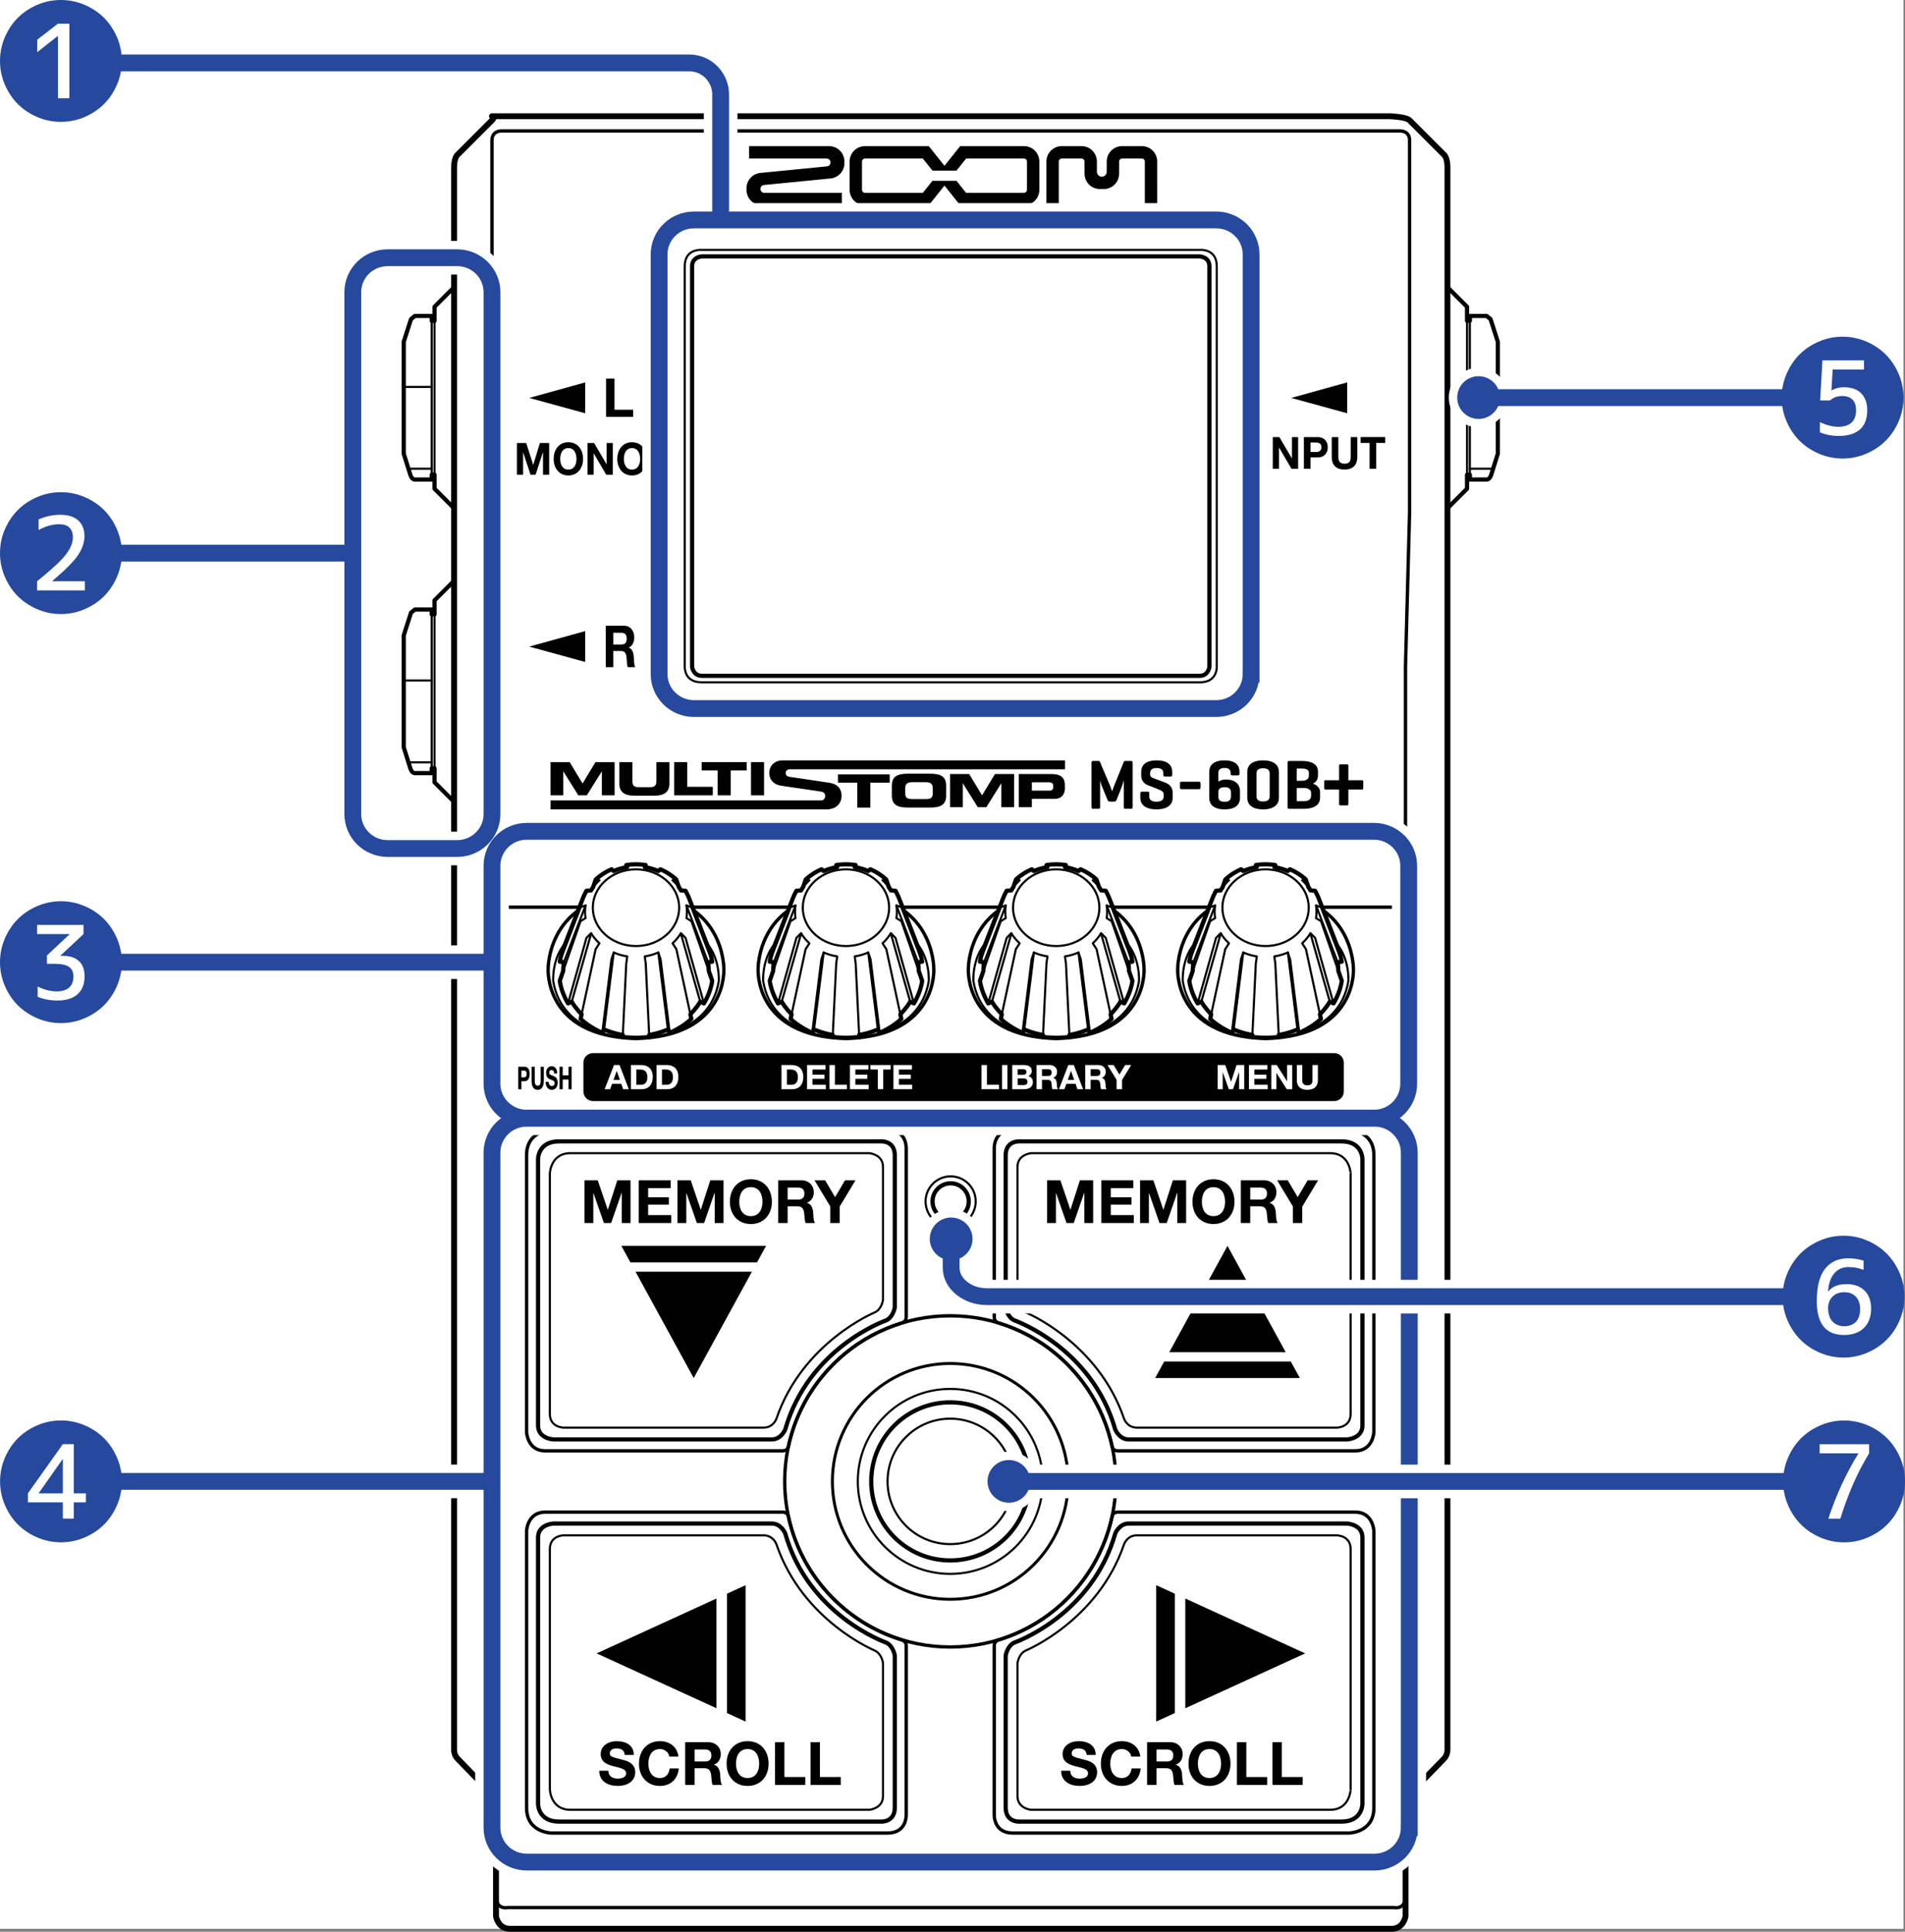 <?xml version="1.0" encoding="utf-8"?>
<!-- Generator: Adobe Illustrator 26.5.3, SVG Export Plug-In . SVG Version: 6.00 Build 0)  -->
<svg version="1.1" xmlns="http://www.w3.org/2000/svg" xmlns:xlink="http://www.w3.org/1999/xlink" x="0px" y="0px"
	 width="226.654px" height="229.796px" viewBox="0 0 226.654 229.796" style="enable-background:new 0 0 226.654 229.796;"
	 xml:space="preserve">
<rect x="0" y="0" width="226.654" height="229.796" fill="#808080" stroke="none"/>
<style type="text/css">
	.st0{fill:#FFFFFF;}
	.st1{fill:none;stroke:#000000;stroke-width:0.4;stroke-linecap:round;stroke-linejoin:round;stroke-miterlimit:10;}
	.st2{fill:none;stroke:#000000;stroke-width:0.5;stroke-linecap:round;stroke-linejoin:round;stroke-miterlimit:10;}
	.st3{fill:none;stroke:#000000;stroke-width:0.25;stroke-linecap:round;stroke-linejoin:round;stroke-miterlimit:10;}
	.st4{fill:none;stroke:#000000;stroke-width:0.7;stroke-linecap:round;stroke-linejoin:round;stroke-miterlimit:10;}
	.st5{fill:none;stroke:#000000;stroke-width:0.25;stroke-miterlimit:10;}
	.st6{fill:none;stroke:#000000;stroke-width:0.5;stroke-miterlimit:10;}
	.st7{fill:none;stroke:#000000;stroke-width:0.35;stroke-miterlimit:10;}
	.st8{fill:none;stroke:#000000;stroke-width:0.4;stroke-miterlimit:10;}
	.st9{fill:#FFFFFF;stroke:#000000;stroke-width:0.4;stroke-linecap:round;stroke-linejoin:round;stroke-miterlimit:10;}
	.st10{fill:#FFFFFF;stroke:#000000;stroke-width:0.5;stroke-linecap:round;stroke-linejoin:round;stroke-miterlimit:10;}
	.st11{fill:none;stroke:#FFFFFF;stroke-width:4;stroke-miterlimit:10;}
	.st12{fill:none;stroke:#26499D;stroke-width:2;stroke-miterlimit:10;}
	.st13{fill:#26499D;}
	.st14{fill:none;stroke:#FFFFFF;stroke-width:4;}
	.st15{stroke:#FFFFFF;stroke-width:2;stroke-miterlimit:10;}
	.st16{fill:none;stroke:#26499D;stroke-width:2;}
</style>
<g id="レイヤー_1">
	<rect y="0" class="st0" width="226.477" height="229.446"/>
	<g>
		<line class="st1" x1="59.232" y1="107.917" x2="167.224" y2="107.917"/>
		<g>
			<g>
				<path class="st2" d="M54.026,34.168l-2.328,2.328v1.665h-0.333v-0.576h-1.997l-0.467,0.379l-0.865,2.693v13.317l0.773,2.467
					c0,0,0.151,0.605,0.558,0.605h1.997V56.47l0.333,0v1.665l2.33,2.33"/>
				<line class="st3" x1="51.698" y1="38.16" x2="51.698" y2="56.47"/>
				<line class="st3" x1="51.365" y1="38.16" x2="51.365" y2="56.47"/>
			</g>
			<line class="st3" x1="51.365" y1="46.027" x2="48.036" y2="46.027"/>
			<line class="st3" x1="51.365" y1="55.758" x2="48.595" y2="55.758"/>
		</g>
		<path class="st4" d="M165.558,229.448c1.469,0,1.672-1.507,1.672-1.507v-12.744c0-1.315,0.968-2.273,0.968-2.273l3.545-3.65
			c0.536-0.503,0.473-1.193,0.473-1.193V19.885c0-1.261-0.488-1.552-0.488-1.552l-4.019-4.019c-0.425-0.425-2.354-0.488-2.354-0.488
			H58.534c0,0,0.425,0.062,0,0.488l-4.019,4.019c0,0-0.488,0.291-0.488,1.552v188.196c0,0-0.063,0.69,0.473,1.193l3.545,3.65
			c0,0,0.968,0.959,0.968,2.273v12.744c0,0,0.203,1.507,1.672,1.507H165.558z"/>
		<path class="st1" d="M165.857,226.922c0,0,1.367,0.317,1.367-1.389V79.231l0.485-18.233V16.604c0,0,0.022-1.028-1.177-1.028
			H59.711c-1.199,0-1.177,1.028-1.177,1.028v44.394l0.485,18.233v146.302c0,1.706,1.367,1.389,1.367,1.389H165.857z"/>
		<path class="st1" d="M167.222,133.956c0,0,0.027-1.653-1.747-1.653H60.769c-1.774,0-1.747,1.653-1.747,1.653"/>
		<g>
			<path class="st2" d="M172.218,34.168l2.328,2.328v1.665h0.333v-0.576h1.997l0.467,0.379l0.865,2.693v13.317l-0.773,2.467
				c0,0-0.151,0.605-0.558,0.605h-1.997V56.47l-0.333,0v1.665l-2.33,2.33"/>
			<line class="st3" x1="174.546" y1="38.16" x2="174.546" y2="56.47"/>
			<line class="st3" x1="174.879" y1="38.16" x2="174.879" y2="56.47"/>
		</g>
		<line class="st3" x1="174.879" y1="46.027" x2="178.208" y2="46.027"/>
		<line class="st3" x1="174.879" y1="55.758" x2="177.649" y2="55.758"/>
		<circle class="st5" cx="113.061" cy="176.224" r="7.462"/>
		<circle class="st6" cx="113.061" cy="176.224" r="9.402"/>
		<circle class="st5" cx="113.061" cy="176.224" r="11.001"/>
		<circle class="st7" cx="113.061" cy="176.224" r="14.026"/>
		<circle class="st8" cx="113.061" cy="176.224" r="19.7"/>
		<g>
			<path class="st1" d="M65.65,134.414c0,0-2.996,0.017-2.996,2.996v32.969c0,0,0.107,2.212,2.212,2.212h28.24
				c0.623,0,0.69-0.502,0.69-0.502c1.495-6.998,6.706-12.619,13.468-14.698c0,0,0.558-0.118,0.558-0.692v-20.083
				c0,0,0.108-2.201-2.201-2.201H65.65z"/>
			<path class="st2" d="M106.462,137.437v18.094c0,0-0.197,1.18-1.042,1.542c0,0-9.212,3.198-12,12.991c0,0-0.482,1.166-1.586,1.166
				h-25.97c0,0-1.848-0.071-1.848-1.662v-31.635c0,0-0.054-2.158,2.493-2.158H104.8C104.8,135.775,106.462,135.65,106.462,137.437z"
				/>
			<path class="st3" d="M67.87,137.179h35.554c0,0,1.634,0.131,1.634,1.634v15.812c0,0-0.136,1.097-0.966,1.491
				c0,0-8.596,3.525-11.707,12.631c0,0-0.351,1.081-1.537,1.081H67.053c0,0-1.634-0.013-1.634-1.634V139.63
				C65.419,139.63,65.473,137.179,67.87,137.179z"/>
		</g>
		<g>
			<path class="st1" d="M65.65,218.055c0,0-2.996-0.017-2.996-2.996V182.09c0,0,0.107-2.212,2.212-2.212h28.24
				c0.623,0,0.69,0.502,0.69,0.502c1.495,6.998,6.706,12.619,13.468,14.698c0,0,0.558,0.118,0.558,0.692v20.083
				c0,0,0.108,2.201-2.201,2.201H65.65z"/>
			<path class="st2" d="M106.462,215.032v-18.094c0,0-0.197-1.18-1.042-1.542c0,0-9.212-3.198-12-12.991
				c0,0-0.482-1.166-1.586-1.166h-25.97c0,0-1.848,0.071-1.848,1.662v31.635c0,0-0.054,2.158,2.493,2.158H104.8
				C104.8,216.694,106.462,216.819,106.462,215.032z"/>
			<path class="st3" d="M67.87,215.291h35.554c0,0,1.634-0.131,1.634-1.634v-15.812c0,0-0.136-1.097-0.966-1.491
				c0,0-8.596-3.525-11.707-12.631c0,0-0.351-1.081-1.537-1.081H67.053c0,0-1.634,0.013-1.634,1.634v28.563
				C65.419,212.839,65.473,215.291,67.87,215.291z"/>
		</g>
		<g>
			<path class="st1" d="M160.465,134.414c0,0,2.996,0.017,2.996,2.996v32.969c0,0-0.107,2.212-2.212,2.212h-28.24
				c-0.623,0-0.69-0.502-0.69-0.502c-1.495-6.998-6.706-12.619-13.468-14.698c0,0-0.558-0.118-0.558-0.692v-20.083
				c0,0-0.108-2.201,2.201-2.201H160.465z"/>
			<path class="st2" d="M119.654,137.437v18.094c0,0,0.197,1.18,1.042,1.542c0,0,9.212,3.198,12,12.991c0,0,0.482,1.166,1.587,1.166
				h25.97c0,0,1.848-0.071,1.848-1.662v-31.635c0,0,0.054-2.158-2.493-2.158h-38.291
				C121.316,135.775,119.654,135.65,119.654,137.437z"/>
			<path class="st3" d="M158.245,137.179h-35.554c0,0-1.634,0.131-1.634,1.634v15.812c0,0,0.136,1.097,0.966,1.491
				c0,0,8.596,3.525,11.707,12.631c0,0,0.351,1.081,1.537,1.081h23.795c0,0,1.634-0.013,1.634-1.634V139.63
				C160.697,139.63,160.643,137.179,158.245,137.179z"/>
		</g>
		<g>
			<path class="st1" d="M160.465,218.055c0,0,2.996-0.017,2.996-2.996V182.09c0,0-0.107-2.212-2.212-2.212h-28.24
				c-0.623,0-0.69,0.502-0.69,0.502c-1.495,6.998-6.706,12.619-13.468,14.698c0,0-0.558,0.118-0.558,0.692v20.083
				c0,0-0.108,2.201,2.201,2.201H160.465z"/>
			<path class="st2" d="M119.654,215.032v-18.094c0,0,0.197-1.18,1.042-1.542c0,0,9.212-3.198,12-12.991
				c0,0,0.482-1.166,1.587-1.166h25.97c0,0,1.848,0.071,1.848,1.662v31.635c0,0,0.054,2.158-2.493,2.158h-38.291
				C121.316,216.694,119.654,216.819,119.654,215.032z"/>
			<path class="st3" d="M158.245,215.291h-35.554c0,0-1.634-0.131-1.634-1.634v-15.812c0,0,0.136-1.097,0.966-1.491
				c0,0,8.596-3.525,11.707-12.631c0,0,0.351-1.081,1.537-1.081h23.795c0,0,1.634,0.013,1.634,1.634v28.563
				C160.697,212.839,160.643,215.291,158.245,215.291z"/>
		</g>
		<circle class="st5" cx="113.106" cy="142.919" r="2.982"/>
		<circle class="st6" cx="113.106" cy="142.919" r="2.155"/>
		<g>
			<path class="st9" d="M75.708,123.539c10.948-0.268,10.413-8.312,10.413-8.312s0.083-8.743-10.413-8.82h-0.076
				c-10.496,0.077-10.413,8.82-10.413,8.82s-0.535,8.043,10.413,8.312H75.708z"/>
			<path class="st10" d="M75.708,123.448c0.77,0,1.542-0.083,1.542-0.083l-0.012-0.245c0,0,1.114-0.166,2.227-0.653l0.218,0.398
				c0,0,1.598-0.683,2.572-1.665l-0.116-0.54c0,0,0.751-0.743,1.175-1.505l0.439,0.208c0,0,0.804-1.274,0.983-2.694l-0.408-1.176
				c0,0-0.003-0.602-0.084-1.032l0.492-0.062c-0.083-0.524-0.222-1.038-0.415-1.533l-2.343-6.031
				c-0.154-0.396-0.419-0.873-0.419-0.873l-0.541-0.036c0,0-0.137-0.255-0.239-0.37l-0.327-0.94
				c-0.541-0.494-1.177-0.905-1.882-1.209l-0.243,0.214c-0.5-0.217-1.039-0.375-1.605-0.463l0.101-0.252
				c-0.363-0.056-0.735-0.087-1.116-0.089h-0.076c-0.38,0.002-0.753,0.032-1.116,0.089l0.101,0.252
				c-0.566,0.088-1.104,0.246-1.605,0.463l-0.243-0.214c-0.705,0.304-1.341,0.715-1.882,1.209l-0.327,0.94
				c-0.102,0.115-0.239,0.37-0.239,0.37l-0.541,0.036c0,0-0.265,0.476-0.419,0.873l-2.343,6.031
				c-0.193,0.495-0.332,1.009-0.415,1.533l0.492,0.062c-0.081,0.43-0.084,1.032-0.084,1.032l-0.408,1.176
				c0.178,1.421,0.983,2.694,0.983,2.694l0.439-0.208c0.424,0.762,1.175,1.505,1.175,1.505l-0.116,0.54
				c0.974,0.982,2.572,1.665,2.572,1.665l0.218-0.398c1.114,0.488,2.227,0.653,2.227,0.653l-0.012,0.245
				c0,0,0.772,0.083,1.542,0.083H75.708z"/>
			<path class="st3" d="M70.322,105.926c0.269-0.447,0.607-0.856,1.001-1.216l-0.435-0.094"/>
			<ellipse class="st3" cx="75.67" cy="107.977" rx="5.137" ry="4.562"/>
			<path class="st3" d="M74.09,123.365l0.419-8.727l0.118-0.867c-0.567-0.087-1.107-0.245-1.608-0.462l-0.003,0.007l-0.273,0.809
				l-1.086,8.739"/>
			<path class="st3" d="M66.604,116.669l2.464-7.081l0.599-0.371l0,0c-0.039-0.246-0.059-0.498-0.059-0.753
				c0-0.257,0.02-0.509,0.059-0.756l0,0l-0.6,0.219l-2.464,6.472"/>
			<path class="st3" d="M69.084,121.2l1.783-8.289l0.45-0.697l0,0c-0.383-0.351-0.713-0.749-0.978-1.183l-0.031,0l-0.533,0.543
				l-2.189,7.789"/>
			<line class="st3" x1="73.019" y1="113.31" x2="71.875" y2="122.468"/>
			<line class="st3" x1="70.34" y1="111.031" x2="68.025" y2="119.156"/>
			<line class="st3" x1="69.668" y1="107.708" x2="67.096" y2="114.46"/>
			<path class="st3" d="M74.617,123.49c0,0-7.773-0.289-8.801-6.798c0,0-0.171-2.828,1.599-4.663"/>
			<path class="st3" d="M81.018,105.926c-0.269-0.447-0.607-0.856-1.001-1.216l0.435-0.094"/>
			<path class="st3" d="M77.25,123.365l-0.419-8.727l-0.118-0.867c0.567-0.087,1.107-0.245,1.608-0.462l0.003,0.007l0.273,0.809
				l1.086,8.739"/>
			<path class="st3" d="M84.736,116.669l-2.464-7.081l-0.599-0.371l0,0c0.039-0.246,0.059-0.498,0.059-0.753
				c0-0.257-0.02-0.509-0.059-0.756l0,0l0.6,0.219l2.464,6.472"/>
			<path class="st3" d="M82.256,121.2l-1.783-8.289l-0.45-0.697l0,0c0.383-0.351,0.713-0.749,0.978-1.183l0.031,0l0.533,0.543
				l2.189,7.789"/>
			<line class="st3" x1="78.321" y1="113.31" x2="79.465" y2="122.468"/>
			<line class="st3" x1="81" y1="111.031" x2="83.315" y2="119.156"/>
			<line class="st3" x1="81.672" y1="107.708" x2="84.244" y2="114.46"/>
			<path class="st3" d="M76.723,123.49c0,0,7.773-0.289,8.801-6.798c0,0,0.171-2.828-1.599-4.663"/>
		</g>
		<g>
			<path class="st9" d="M100.689,123.539c10.948-0.268,10.413-8.312,10.413-8.312s0.083-8.743-10.413-8.82h-0.076
				c-10.496,0.077-10.413,8.82-10.413,8.82s-0.535,8.043,10.413,8.312H100.689z"/>
			<path class="st10" d="M100.689,123.448c0.77,0,1.542-0.083,1.542-0.083l-0.012-0.245c0,0,1.114-0.166,2.227-0.653l0.218,0.398
				c0,0,1.598-0.683,2.572-1.665l-0.116-0.54c0,0,0.751-0.743,1.175-1.505l0.439,0.208c0,0,0.804-1.274,0.983-2.694l-0.408-1.176
				c0,0-0.003-0.602-0.084-1.032l0.492-0.062c-0.083-0.524-0.222-1.038-0.415-1.533l-2.343-6.031
				c-0.154-0.396-0.419-0.873-0.419-0.873L106,105.926c0,0-0.137-0.255-0.239-0.37l-0.327-0.94
				c-0.541-0.494-1.177-0.905-1.882-1.209l-0.243,0.214c-0.5-0.217-1.039-0.375-1.605-0.463l0.101-0.252
				c-0.363-0.056-0.735-0.087-1.116-0.089h-0.076c-0.38,0.002-0.753,0.032-1.116,0.089l0.101,0.252
				c-0.566,0.088-1.104,0.246-1.605,0.463l-0.243-0.214c-0.705,0.304-1.341,0.715-1.882,1.209l-0.327,0.94
				c-0.102,0.115-0.239,0.37-0.239,0.37l-0.541,0.036c0,0-0.265,0.476-0.419,0.873L92,112.866c-0.193,0.495-0.332,1.009-0.415,1.533
				l0.492,0.062c-0.081,0.43-0.084,1.032-0.084,1.032l-0.408,1.176c0.178,1.421,0.983,2.694,0.983,2.694l0.439-0.208
				c0.424,0.762,1.175,1.505,1.175,1.505l-0.116,0.54c0.974,0.982,2.572,1.665,2.572,1.665l0.218-0.398
				c1.114,0.488,2.227,0.653,2.227,0.653l-0.012,0.245c0,0,0.772,0.083,1.542,0.083H100.689z"/>
			<path class="st3" d="M95.303,105.926c0.269-0.447,0.607-0.856,1.001-1.216l-0.435-0.094"/>
			<ellipse class="st3" cx="100.651" cy="107.977" rx="5.137" ry="4.562"/>
			<path class="st3" d="M99.071,123.365l0.419-8.727l0.118-0.867c-0.567-0.087-1.107-0.245-1.608-0.462l-0.003,0.007l-0.273,0.809
				l-1.086,8.739"/>
			<path class="st3" d="M91.585,116.669l2.464-7.081l0.599-0.371l0,0c-0.039-0.246-0.059-0.498-0.059-0.753
				c0-0.257,0.02-0.509,0.059-0.756l0,0l-0.6,0.219l-2.464,6.472"/>
			<path class="st3" d="M94.066,121.2l1.783-8.289l0.45-0.697l0,0c-0.383-0.351-0.713-0.749-0.978-1.183l-0.031,0l-0.533,0.543
				l-2.189,7.789"/>
			<line class="st3" x1="98" y1="113.31" x2="96.856" y2="122.468"/>
			<line class="st3" x1="95.321" y1="111.031" x2="93.007" y2="119.156"/>
			<line class="st3" x1="94.649" y1="107.708" x2="92.078" y2="114.46"/>
			<path class="st3" d="M99.599,123.49c0,0-7.773-0.289-8.801-6.798c0,0-0.171-2.828,1.599-4.663"/>
			<path class="st3" d="M106,105.926c-0.269-0.447-0.607-0.856-1.001-1.216l0.435-0.094"/>
			<path class="st3" d="M102.231,123.365l-0.419-8.727l-0.118-0.867c0.567-0.087,1.107-0.245,1.608-0.462l0.003,0.007l0.273,0.809
				l1.086,8.739"/>
			<path class="st3" d="M109.717,116.669l-2.464-7.081l-0.599-0.371l0,0c0.039-0.246,0.059-0.498,0.059-0.753
				c0-0.257-0.02-0.509-0.059-0.756l0,0l0.6,0.219l2.464,6.472"/>
			<path class="st3" d="M107.237,121.2l-1.783-8.289l-0.45-0.697l0,0c0.383-0.351,0.713-0.749,0.978-1.183l0.031,0l0.533,0.543
				l2.189,7.789"/>
			<line class="st3" x1="103.302" y1="113.31" x2="104.447" y2="122.468"/>
			<line class="st3" x1="105.982" y1="111.031" x2="108.296" y2="119.156"/>
			<line class="st3" x1="106.654" y1="107.708" x2="109.225" y2="114.46"/>
			<path class="st3" d="M101.704,123.49c0,0,7.773-0.289,8.801-6.798c0,0,0.171-2.828-1.599-4.663"/>
		</g>
		<g>
			<path class="st9" d="M125.704,123.539c10.948-0.268,10.413-8.312,10.413-8.312s0.083-8.743-10.413-8.82h-0.076
				c-10.496,0.077-10.413,8.82-10.413,8.82s-0.535,8.043,10.413,8.312H125.704z"/>
			<path class="st10" d="M125.704,123.448c0.77,0,1.542-0.083,1.542-0.083l-0.012-0.245c0,0,1.114-0.166,2.227-0.653l0.218,0.398
				c0,0,1.598-0.683,2.572-1.665l-0.116-0.54c0,0,0.751-0.743,1.175-1.505l0.439,0.208c0,0,0.804-1.274,0.983-2.694l-0.408-1.176
				c0,0-0.003-0.602-0.084-1.032l0.492-0.062c-0.083-0.524-0.222-1.038-0.415-1.533l-2.343-6.031
				c-0.154-0.396-0.419-0.873-0.419-0.873l-0.541-0.036c0,0-0.137-0.255-0.239-0.37l-0.327-0.94
				c-0.541-0.494-1.177-0.905-1.882-1.209l-0.243,0.214c-0.5-0.217-1.039-0.375-1.605-0.463l0.101-0.252
				c-0.363-0.056-0.735-0.087-1.116-0.089h-0.076c-0.38,0.002-0.753,0.032-1.116,0.089l0.101,0.252
				c-0.566,0.088-1.104,0.246-1.605,0.463l-0.243-0.214c-0.705,0.304-1.341,0.715-1.882,1.209l-0.327,0.94
				c-0.102,0.115-0.239,0.37-0.239,0.37l-0.541,0.036c0,0-0.265,0.476-0.419,0.873l-2.343,6.031
				c-0.193,0.495-0.332,1.009-0.415,1.533l0.492,0.062c-0.081,0.43-0.084,1.032-0.084,1.032l-0.408,1.176
				c0.178,1.421,0.983,2.694,0.983,2.694l0.439-0.208c0.424,0.762,1.175,1.505,1.175,1.505l-0.116,0.54
				c0.974,0.982,2.572,1.665,2.572,1.665l0.218-0.398c1.114,0.488,2.227,0.653,2.227,0.653l-0.012,0.245
				c0,0,0.772,0.083,1.542,0.083H125.704z"/>
			<path class="st3" d="M120.318,105.926c0.269-0.447,0.607-0.856,1.001-1.216l-0.435-0.094"/>
			<ellipse class="st3" cx="125.666" cy="107.977" rx="5.137" ry="4.562"/>
			<path class="st3" d="M124.086,123.365l0.419-8.727l0.118-0.867c-0.567-0.087-1.107-0.245-1.608-0.462l-0.003,0.007l-0.273,0.809
				l-1.086,8.739"/>
			<path class="st3" d="M116.6,116.669l2.464-7.081l0.599-0.371l0,0c-0.039-0.246-0.059-0.498-0.059-0.753
				c0-0.257,0.02-0.509,0.059-0.756l0,0l-0.6,0.219l-2.464,6.472"/>
			<path class="st3" d="M119.08,121.2l1.783-8.289l0.45-0.697l0,0c-0.383-0.351-0.713-0.749-0.978-1.183l-0.031,0l-0.533,0.543
				l-2.189,7.789"/>
			<line class="st3" x1="123.015" y1="113.31" x2="121.871" y2="122.468"/>
			<line class="st3" x1="120.336" y1="111.031" x2="118.021" y2="119.156"/>
			<line class="st3" x1="119.664" y1="107.708" x2="117.092" y2="114.46"/>
			<path class="st3" d="M124.613,123.49c0,0-7.773-0.289-8.801-6.798c0,0-0.171-2.828,1.599-4.663"/>
			<path class="st3" d="M131.014,105.926c-0.269-0.447-0.607-0.856-1.001-1.216l0.435-0.094"/>
			<path class="st3" d="M127.246,123.365l-0.419-8.727l-0.118-0.867c0.567-0.087,1.107-0.245,1.608-0.462l0.003,0.007l0.273,0.809
				l1.086,8.739"/>
			<path class="st3" d="M134.732,116.669l-2.464-7.081l-0.599-0.371l0,0c0.039-0.246,0.059-0.498,0.059-0.753
				c0-0.257-0.02-0.509-0.059-0.756l0,0l0.6,0.219l2.464,6.472"/>
			<path class="st3" d="M132.252,121.2l-1.783-8.289l-0.45-0.697l0,0c0.383-0.351,0.713-0.749,0.978-1.183l0.031,0l0.533,0.543
				l2.189,7.789"/>
			<line class="st3" x1="128.317" y1="113.31" x2="129.461" y2="122.468"/>
			<line class="st3" x1="130.996" y1="111.031" x2="133.31" y2="119.156"/>
			<line class="st3" x1="131.668" y1="107.708" x2="134.24" y2="114.46"/>
			<path class="st3" d="M126.719,123.49c0,0,7.773-0.289,8.801-6.798c0,0,0.171-2.828-1.599-4.663"/>
		</g>
		<g>
			<path class="st9" d="M150.613,123.539c10.948-0.268,10.413-8.312,10.413-8.312s0.083-8.743-10.413-8.82h-0.076
				c-10.496,0.077-10.413,8.82-10.413,8.82s-0.535,8.043,10.413,8.312H150.613z"/>
			<path class="st10" d="M150.613,123.448c0.77,0,1.542-0.083,1.542-0.083l-0.012-0.245c0,0,1.114-0.166,2.227-0.653l0.218,0.398
				c0,0,1.598-0.683,2.572-1.665l-0.116-0.54c0,0,0.751-0.743,1.175-1.505l0.439,0.208c0,0,0.804-1.274,0.983-2.694l-0.408-1.176
				c0,0-0.003-0.602-0.084-1.032l0.492-0.062c-0.083-0.524-0.222-1.038-0.415-1.533l-2.343-6.031
				c-0.154-0.396-0.419-0.873-0.419-0.873l-0.541-0.036c0,0-0.137-0.255-0.239-0.37l-0.327-0.94
				c-0.541-0.494-1.177-0.905-1.882-1.209l-0.243,0.214c-0.5-0.217-1.039-0.375-1.605-0.463l0.101-0.252
				c-0.363-0.056-0.735-0.087-1.116-0.089h-0.076c-0.38,0.002-0.753,0.032-1.116,0.089l0.101,0.252
				c-0.566,0.088-1.105,0.246-1.605,0.463l-0.243-0.214c-0.705,0.304-1.341,0.715-1.882,1.209l-0.327,0.94
				c-0.102,0.115-0.239,0.37-0.239,0.37l-0.541,0.036c0,0-0.265,0.476-0.419,0.873l-2.343,6.031
				c-0.193,0.495-0.332,1.009-0.415,1.533l0.492,0.062c-0.081,0.43-0.084,1.032-0.084,1.032l-0.408,1.176
				c0.178,1.421,0.983,2.694,0.983,2.694l0.439-0.208c0.424,0.762,1.175,1.505,1.175,1.505l-0.116,0.54
				c0.974,0.982,2.572,1.665,2.572,1.665l0.218-0.398c1.114,0.488,2.227,0.653,2.227,0.653l-0.012,0.245
				c0,0,0.772,0.083,1.542,0.083H150.613z"/>
			<path class="st3" d="M145.227,105.926c0.269-0.447,0.607-0.856,1.001-1.216l-0.435-0.094"/>
			<ellipse class="st3" cx="150.575" cy="107.977" rx="5.137" ry="4.562"/>
			<path class="st3" d="M148.995,123.365l0.419-8.727l0.118-0.867c-0.567-0.087-1.107-0.245-1.608-0.462l-0.003,0.007l-0.273,0.809
				l-1.086,8.739"/>
			<path class="st3" d="M141.509,116.669l2.464-7.081l0.599-0.371l0,0c-0.039-0.246-0.059-0.498-0.059-0.753
				c0-0.257,0.02-0.509,0.059-0.756l0,0l-0.6,0.219l-2.464,6.472"/>
			<path class="st3" d="M143.99,121.2l1.783-8.289l0.45-0.697l0,0c-0.383-0.351-0.713-0.749-0.978-1.183l-0.031,0l-0.533,0.543
				l-2.189,7.789"/>
			<line class="st3" x1="147.924" y1="113.31" x2="146.78" y2="122.468"/>
			<line class="st3" x1="145.245" y1="111.031" x2="142.931" y2="119.156"/>
			<line class="st3" x1="144.573" y1="107.708" x2="142.002" y2="114.46"/>
			<path class="st3" d="M149.523,123.49c0,0-7.773-0.289-8.801-6.798c0,0-0.171-2.828,1.599-4.663"/>
			<path class="st3" d="M155.924,105.926c-0.269-0.447-0.607-0.856-1.001-1.216l0.435-0.094"/>
			<path class="st3" d="M152.155,123.365l-0.419-8.727l-0.118-0.867c0.567-0.087,1.107-0.245,1.608-0.462l0.003,0.007l0.273,0.809
				l1.086,8.739"/>
			<path class="st3" d="M159.641,116.669l-2.464-7.081l-0.599-0.371l0,0c0.039-0.246,0.059-0.498,0.059-0.753
				c0-0.257-0.02-0.509-0.059-0.756l0,0l0.6,0.219l2.464,6.472"/>
			<path class="st3" d="M157.161,121.2l-1.783-8.289l-0.45-0.697l0,0c0.383-0.351,0.713-0.749,0.978-1.183l0.031,0l0.533,0.543
				l2.189,7.789"/>
			<line class="st3" x1="153.227" y1="113.31" x2="154.371" y2="122.468"/>
			<line class="st3" x1="155.906" y1="111.031" x2="158.22" y2="119.156"/>
			<line class="st3" x1="156.578" y1="107.708" x2="159.149" y2="114.46"/>
			<path class="st3" d="M151.628,123.49c0,0,7.773-0.289,8.801-6.798c0,0,0.171-2.828-1.599-4.663"/>
		</g>
		<path class="st1" d="M146.188,84.705c1.982,0,2.148-1.968,2.148-1.968V28.291c0-2.229-2.084-2.125-2.084-2.125H79.989
			c0,0-2.084-0.103-2.084,2.125v54.447c0,0,0.166,1.968,2.148,1.968H146.188z"/>
		<path class="st2" d="M142.729,80.395c1.044,0,1.164-1.058,1.164-1.058V31.666c0-1.116-1.164-1.164-1.164-1.164H83.511
			c0,0-1.164,0.047-1.164,1.164v47.671c0,0,0.12,1.058,1.164,1.058H142.729z"/>
		<path class="st3" d="M142.782,81.166c2.107,0,1.987-1.882,1.987-1.882V31.666c0-2.151-2.04-1.935-2.04-1.935H83.511
			c0,0-2.04-0.216-2.04,1.935v47.618c0,0-0.12,1.882,1.987,1.882H142.782z"/>
		<g>
			<g>
				<path class="st2" d="M54.026,69.091l-2.328,2.328v1.665h-0.333v-0.576h-1.997l-0.467,0.379l-0.865,2.693v13.317l0.773,2.467
					c0,0,0.151,0.605,0.558,0.605h1.997v-0.576h0.333v1.665l2.33,2.33"/>
				<line class="st3" x1="51.698" y1="73.083" x2="51.698" y2="91.393"/>
				<line class="st3" x1="51.365" y1="73.083" x2="51.365" y2="91.393"/>
			</g>
			<line class="st3" x1="51.365" y1="80.95" x2="48.036" y2="80.95"/>
			<line class="st3" x1="51.365" y1="90.681" x2="48.595" y2="90.681"/>
		</g>
	</g>
</g>
<g id="レイヤー_2">
	<g>
		<g>
			<g>
				<g>
					<polygon points="73.929,148.204 75.005,150.17 90.071,150.17 91.148,148.204 					"/>
				</g>
				<g>
					<polygon points="89.464,151.278 75.612,151.278 82.538,163.93 					"/>
				</g>
			</g>
			<g>
				<g>
					<polygon points="137.436,163.93 138.512,161.964 153.578,161.964 154.655,163.93 					"/>
				</g>
				<g>
					<polygon points="152.971,160.856 139.119,160.856 146.045,148.204 					"/>
				</g>
			</g>
			<g>
				<g>
					<polygon points="137.561,188.57 139.776,189.584 139.776,203.783 137.561,204.797 					"/>
				</g>
				<g>
					<polygon points="141.025,203.211 141.025,190.156 155.283,196.684 					"/>
				</g>
			</g>
			<g>
				<g>
					<polygon points="88.709,188.57 86.494,189.584 86.494,203.783 88.709,204.797 					"/>
				</g>
				<g>
					<polygon points="85.245,203.211 85.245,190.156 70.987,196.684 					"/>
				</g>
			</g>
			<g>
				<g>
					<path d="M69.545,140.403h1.574l1.189,3.496h0.015l1.124-3.496h1.574v5.084h-1.047v-3.603H73.96l-1.247,3.603h-0.861
						l-1.246-3.567h-0.015v3.567h-1.047V140.403z"/>
					<path d="M75.997,140.403H79.8v0.94h-2.685v1.089h2.464v0.869h-2.464v1.246h2.742v0.94h-3.859V140.403z"/>
					<path d="M80.607,140.403h1.574l1.189,3.496h0.015l1.124-3.496h1.574v5.084h-1.047v-3.603h-0.014l-1.247,3.603h-0.861
						l-1.246-3.567h-0.014v3.567h-1.048V140.403z"/>
					<path d="M89.337,140.282c1.574,0,2.5,1.175,2.5,2.685c0,1.466-0.926,2.641-2.5,2.641c-1.574,0-2.499-1.175-2.499-2.641
						C86.838,141.457,87.763,140.282,89.337,140.282z M89.337,144.668c1.004,0,1.382-0.855,1.382-1.701
						c0-0.89-0.378-1.745-1.382-1.745c-1.003,0-1.381,0.855-1.381,1.745C87.956,143.813,88.334,144.668,89.337,144.668z"/>
					<path d="M92.592,140.403h2.741c0.911,0,1.488,0.633,1.488,1.403c0,0.597-0.243,1.047-0.805,1.274v0.014
						c0.548,0.143,0.705,0.676,0.741,1.189c0.021,0.32,0.014,0.919,0.213,1.203h-1.118c-0.135-0.32-0.12-0.811-0.178-1.218
						c-0.078-0.533-0.284-0.769-0.847-0.769H93.71v1.987h-1.118V140.403z M93.71,142.703h1.225c0.498,0,0.769-0.213,0.769-0.726
						c0-0.491-0.27-0.705-0.769-0.705H93.71V142.703z"/>
					<path d="M98.783,143.508l-1.873-3.105h1.26l1.189,2.008l1.182-2.008h1.247l-1.887,3.133v1.951h-1.118V143.508z"/>
				</g>
			</g>
			<g>
				<g>
					<path d="M124.586,140.403h1.574l1.189,3.496h0.015l1.124-3.496h1.574v5.084h-1.047v-3.603h-0.014l-1.247,3.603h-0.861
						l-1.246-3.567h-0.015v3.567h-1.047V140.403z"/>
					<path d="M131.037,140.403h3.803v0.94h-2.685v1.089h2.464v0.869h-2.464v1.246h2.741v0.94h-3.859V140.403z"/>
					<path d="M135.647,140.403h1.574l1.189,3.496h0.015l1.124-3.496h1.574v5.084h-1.047v-3.603h-0.014l-1.247,3.603h-0.861
						l-1.246-3.567h-0.014v3.567h-1.048V140.403z"/>
					<path d="M144.377,140.282c1.574,0,2.5,1.175,2.5,2.685c0,1.466-0.926,2.641-2.5,2.641s-2.499-1.175-2.499-2.641
						C141.878,141.457,142.804,140.282,144.377,140.282z M144.377,144.668c1.004,0,1.382-0.855,1.382-1.701
						c0-0.89-0.378-1.745-1.382-1.745c-1.003,0-1.381,0.855-1.381,1.745C142.996,143.813,143.374,144.668,144.377,144.668z"/>
					<path d="M147.633,140.403h2.742c0.911,0,1.488,0.633,1.488,1.403c0,0.597-0.243,1.047-0.805,1.274v0.014
						c0.548,0.143,0.705,0.676,0.741,1.189c0.021,0.32,0.014,0.919,0.213,1.203h-1.118c-0.135-0.32-0.12-0.811-0.178-1.218
						c-0.078-0.533-0.284-0.769-0.847-0.769h-1.118v1.987h-1.118V140.403z M148.751,142.703h1.225c0.498,0,0.769-0.213,0.769-0.726
						c0-0.491-0.27-0.705-0.769-0.705h-1.225V142.703z"/>
					<path d="M153.823,143.508l-1.873-3.105h1.26l1.189,2.008l1.182-2.008h1.247l-1.887,3.133v1.951h-1.118V143.508z"/>
				</g>
			</g>
			<g>
				<g>
					<path d="M72.383,210.643c0,0.676,0.527,0.939,1.125,0.939c0.391,0,0.99-0.114,0.99-0.633c0-0.549-0.762-0.641-1.51-0.841
						c-0.755-0.199-1.517-0.491-1.517-1.446c0-1.039,0.983-1.538,1.901-1.538c1.061,0,2.037,0.463,2.037,1.638h-1.083
						c-0.036-0.612-0.47-0.769-1.004-0.769c-0.357,0-0.769,0.15-0.769,0.577c0,0.391,0.242,0.442,1.516,0.769
						c0.371,0.093,1.51,0.328,1.51,1.481c0,0.933-0.733,1.631-2.114,1.631c-1.126,0-2.18-0.555-2.166-1.808H72.383z"/>
					<path d="M79.634,208.955c-0.071-0.505-0.555-0.89-1.111-0.89c-1.005,0-1.381,0.854-1.381,1.745
						c0,0.847,0.377,1.701,1.381,1.701c0.684,0,1.068-0.47,1.153-1.139h1.083c-0.114,1.268-0.99,2.08-2.236,2.08
						c-1.573,0-2.5-1.175-2.5-2.642c0-1.51,0.926-2.685,2.5-2.685c1.118,0,2.058,0.655,2.194,1.83H79.634z"/>
					<path d="M81.524,207.246h2.742c0.912,0,1.488,0.634,1.488,1.403c0,0.598-0.242,1.047-0.805,1.275v0.014
						c0.549,0.143,0.705,0.677,0.741,1.189c0.021,0.321,0.014,0.919,0.213,1.204h-1.118c-0.136-0.32-0.121-0.812-0.178-1.218
						c-0.078-0.534-0.284-0.769-0.847-0.769h-1.119v1.987h-1.118V207.246z M82.642,209.546h1.226c0.498,0,0.769-0.214,0.769-0.726
						c0-0.491-0.271-0.705-0.769-0.705h-1.226V209.546z"/>
					<path d="M88.947,207.125c1.573,0,2.5,1.175,2.5,2.685c0,1.466-0.926,2.642-2.5,2.642s-2.5-1.175-2.5-2.642
						C86.447,208.3,87.373,207.125,88.947,207.125z M88.947,211.511c1.004,0,1.381-0.854,1.381-1.701
						c0-0.891-0.378-1.745-1.381-1.745c-1.005,0-1.381,0.854-1.381,1.745C87.565,210.657,87.942,211.511,88.947,211.511z"/>
					<path d="M92.211,207.246h1.118v4.144h2.479v0.94h-3.596V207.246z"/>
					<path d="M96.436,207.246h1.118v4.144h2.479v0.94h-3.597V207.246z"/>
				</g>
			</g>
			<g>
				<g>
					<path d="M127.339,210.643c0,0.676,0.527,0.939,1.125,0.939c0.391,0,0.99-0.114,0.99-0.633c0-0.549-0.762-0.641-1.51-0.841
						c-0.755-0.199-1.517-0.491-1.517-1.446c0-1.039,0.983-1.538,1.901-1.538c1.061,0,2.037,0.463,2.037,1.638h-1.083
						c-0.036-0.612-0.47-0.769-1.004-0.769c-0.357,0-0.769,0.15-0.769,0.577c0,0.391,0.242,0.442,1.516,0.769
						c0.371,0.093,1.51,0.328,1.51,1.481c0,0.933-0.733,1.631-2.114,1.631c-1.126,0-2.18-0.555-2.166-1.808H127.339z"/>
					<path d="M134.59,208.955c-0.071-0.505-0.555-0.89-1.111-0.89c-1.005,0-1.381,0.854-1.381,1.745
						c0,0.847,0.377,1.701,1.381,1.701c0.684,0,1.068-0.47,1.153-1.139h1.083c-0.114,1.268-0.99,2.08-2.236,2.08
						c-1.573,0-2.5-1.175-2.5-2.642c0-1.51,0.926-2.685,2.5-2.685c1.118,0,2.058,0.655,2.194,1.83H134.59z"/>
					<path d="M136.48,207.246h2.742c0.912,0,1.488,0.634,1.488,1.403c0,0.598-0.242,1.047-0.805,1.275v0.014
						c0.549,0.143,0.705,0.677,0.741,1.189c0.021,0.321,0.014,0.919,0.213,1.204h-1.118c-0.136-0.32-0.121-0.812-0.178-1.218
						c-0.078-0.534-0.284-0.769-0.847-0.769h-1.118v1.987h-1.118V207.246z M137.598,209.546h1.225c0.498,0,0.769-0.214,0.769-0.726
						c0-0.491-0.271-0.705-0.769-0.705h-1.225V209.546z"/>
					<path d="M143.903,207.125c1.573,0,2.5,1.175,2.5,2.685c0,1.466-0.926,2.642-2.5,2.642s-2.5-1.175-2.5-2.642
						C141.403,208.3,142.329,207.125,143.903,207.125z M143.903,211.511c1.004,0,1.381-0.854,1.381-1.701
						c0-0.891-0.378-1.745-1.381-1.745c-1.005,0-1.381,0.854-1.381,1.745C142.521,210.657,142.898,211.511,143.903,211.511z"/>
					<path d="M147.167,207.246h1.118v4.144h2.479v0.94h-3.596V207.246z"/>
					<path d="M151.392,207.246h1.118v4.144h2.479v0.94h-3.597V207.246z"/>
				</g>
			</g>
			<path d="M158.75,130.981H70.547c-0.624,0-1.134-0.51-1.134-1.134v-3.435c0-0.624,0.51-1.134,1.134-1.134h88.203
				c0.624,0,1.134,0.51,1.134,1.134v3.435C159.884,130.471,159.374,130.981,158.75,130.981z"/>
			<g>
				<path d="M61.662,126.897h0.769c0.425,0,0.59,0.425,0.59,0.86c0,0.436-0.165,0.86-0.59,0.86h-0.394v0.961h-0.375V126.897z
					 M62.037,128.159h0.291c0.174,0,0.329-0.06,0.329-0.402c0-0.342-0.155-0.402-0.329-0.402h-0.291V128.159z"/>
				<path d="M64.702,128.565c0,0.724-0.272,1.078-0.728,1.078c-0.458,0-0.726-0.349-0.726-1.078v-1.668h0.375v1.668
					c0,0.293,0.048,0.582,0.351,0.582c0.267,0,0.354-0.185,0.354-0.582v-1.668h0.375V128.565z"/>
				<path d="M65.281,128.688c0,0.357,0.177,0.496,0.377,0.496c0.131,0,0.332-0.06,0.332-0.334c0-0.289-0.256-0.338-0.506-0.443
					c-0.253-0.105-0.509-0.259-0.509-0.762c0-0.548,0.329-0.811,0.638-0.811c0.356,0,0.683,0.244,0.683,0.864h-0.363
					c-0.012-0.323-0.158-0.406-0.337-0.406c-0.12,0-0.258,0.079-0.258,0.305c0,0.206,0.081,0.232,0.509,0.405
					c0.124,0.049,0.506,0.173,0.506,0.781c0,0.492-0.246,0.86-0.709,0.86c-0.377,0-0.731-0.293-0.726-0.954H65.281z"/>
				<path d="M66.575,126.897h0.375v1.029h0.69v-1.029h0.375v2.681H67.64v-1.157h-0.69v1.157h-0.375V126.897z"/>
			</g>
			<g>
				<path class="st0" d="M73.053,126.698h0.662l1.098,2.874h-0.67l-0.222-0.64h-1.098l-0.23,0.64h-0.654L73.053,126.698z
					 M72.992,128.461h0.761l-0.37-1.055h-0.008L72.992,128.461z"/>
				<path class="st0" d="M75.067,126.698h1.267c0.761,0,1.332,0.467,1.332,1.421c0,0.833-0.436,1.453-1.332,1.453h-1.267V126.698z
					 M75.713,129.04h0.576c0.374,0,0.732-0.225,0.732-0.861c0-0.58-0.206-0.95-0.848-0.95h-0.46V129.04z"/>
				<path class="st0" d="M78.113,126.698h1.267c0.761,0,1.332,0.467,1.332,1.421c0,0.833-0.436,1.453-1.332,1.453h-1.267V126.698z
					 M78.758,129.04h0.576c0.374,0,0.732-0.225,0.732-0.861c0-0.58-0.205-0.95-0.847-0.95h-0.46V129.04z"/>
			</g>
			<g>
				<path class="st0" d="M92.978,126.698h1.267c0.761,0,1.332,0.467,1.332,1.421c0,0.833-0.436,1.453-1.332,1.453h-1.267V126.698z
					 M93.624,129.04H94.2c0.374,0,0.732-0.225,0.732-0.861c0-0.58-0.206-0.95-0.848-0.95h-0.46V129.04z"/>
				<path class="st0" d="M96.024,126.698h2.196v0.531H96.67v0.616h1.423v0.491H96.67v0.704h1.583v0.531h-2.229V126.698z"/>
				<path class="st0" d="M98.688,126.698h0.646v2.343h1.431v0.531h-2.077V126.698z"/>
				<path class="st0" d="M101.125,126.698h2.196v0.531h-1.551v0.616h1.423v0.491h-1.423v0.704h1.583v0.531h-2.229V126.698z"/>
				<path class="st0" d="M104.439,127.229h-0.88v-0.531h2.406v0.531h-0.88v2.343h-0.646V127.229z"/>
				<path class="st0" d="M106.301,126.698h2.196v0.531h-1.551v0.616h1.423v0.491h-1.423v0.704h1.583v0.531h-2.229V126.698z"/>
			</g>
			<g>
				<path class="st0" d="M144.871,126.698h0.909l0.687,1.977h0.008l0.65-1.977h0.909v2.874h-0.604v-2.037h-0.009l-0.72,2.037h-0.497
					l-0.72-2.016h-0.008v2.016h-0.604V126.698z"/>
				<path class="st0" d="M148.599,126.698h2.196v0.531h-1.551v0.616h1.423v0.491h-1.423v0.704h1.583v0.531h-2.229V126.698z"/>
				<path class="st0" d="M151.263,126.698h0.642l1.225,1.928h0.008v-1.928h0.605v2.874h-0.646l-1.222-1.924h-0.008v1.924h-0.604
					V126.698z"/>
				<path class="st0" d="M156.801,128.485c0,0.777-0.469,1.155-1.254,1.155c-0.79,0-1.251-0.374-1.251-1.155v-1.788h0.646v1.788
					c0,0.314,0.083,0.623,0.605,0.623c0.46,0,0.608-0.197,0.608-0.623v-1.788h0.646V128.485z"/>
			</g>
			<g>
				<path class="st0" d="M116.78,126.698h0.646v2.343h1.431v0.531h-2.077V126.698z"/>
				<path class="st0" d="M119.22,126.698h0.646v2.874h-0.646V126.698z"/>
				<path class="st0" d="M120.434,126.698h1.382c0.559,0,0.938,0.177,0.938,0.712c0,0.282-0.144,0.479-0.399,0.6
					c0.358,0.101,0.539,0.37,0.539,0.729c0,0.584-0.506,0.833-1.036,0.833h-1.423V126.698z M121.08,127.861h0.654
					c0.226,0,0.395-0.101,0.395-0.342c0-0.274-0.214-0.33-0.444-0.33h-0.605V127.861z M121.08,129.081h0.691
					c0.255,0,0.477-0.081,0.477-0.379c0-0.294-0.189-0.41-0.465-0.41h-0.703V129.081z"/>
				<path class="st0" d="M123.331,126.698h1.583c0.526,0,0.859,0.358,0.859,0.793c0,0.338-0.14,0.591-0.465,0.72v0.008
					c0.317,0.08,0.407,0.382,0.428,0.672c0.012,0.181,0.008,0.519,0.123,0.68h-0.646c-0.078-0.181-0.07-0.459-0.103-0.688
					c-0.045-0.302-0.164-0.435-0.489-0.435h-0.646v1.123h-0.646V126.698z M123.976,127.998h0.707c0.288,0,0.444-0.121,0.444-0.411
					c0-0.277-0.156-0.398-0.444-0.398h-0.707V127.998z"/>
				<path class="st0" d="M127.103,126.698h0.662l1.098,2.874h-0.67l-0.222-0.64h-1.098l-0.23,0.64h-0.654L127.103,126.698z
					 M127.041,128.461h0.761l-0.37-1.054h-0.008L127.041,128.461z"/>
				<path class="st0" d="M129.119,126.698h1.583c0.526,0,0.86,0.358,0.86,0.793c0,0.338-0.14,0.591-0.465,0.72v0.008
					c0.317,0.08,0.407,0.382,0.428,0.672c0.012,0.181,0.008,0.519,0.123,0.68h-0.646c-0.078-0.181-0.07-0.459-0.103-0.688
					c-0.045-0.302-0.164-0.435-0.489-0.435h-0.646v1.123h-0.646V126.698z M129.765,127.998h0.707c0.288,0,0.444-0.121,0.444-0.411
					c0-0.277-0.156-0.398-0.444-0.398h-0.707V127.998z"/>
				<path class="st0" d="M132.851,128.453l-1.082-1.755h0.728l0.687,1.135l0.683-1.135h0.72l-1.09,1.771v1.103h-0.646V128.453z"/>
			</g>
			<path d="M153.627,47.336l6.658-1.845v3.671L153.627,47.336z"/>
			<path d="M62.968,47.336l6.658-1.845v3.671L62.968,47.336z"/>
			<path d="M62.968,76.92l6.658-1.845v3.671L62.968,76.92z"/>
			<g>
				<path d="M72.11,45.032h1.001v3.71h2.219v0.842h-3.22V45.032z"/>
			</g>
			<g>
				<path d="M72.07,74.44h2.199c0.731,0,1.194,0.614,1.194,1.359c0,0.58-0.194,1.014-0.645,1.235v0.014
					c0.44,0.138,0.565,0.655,0.594,1.151c0.017,0.311,0.012,0.89,0.171,1.166h-0.897c-0.109-0.31-0.097-0.786-0.143-1.179
					c-0.063-0.518-0.229-0.745-0.68-0.745h-0.897v1.924H72.07V74.44z M72.967,76.668h0.982c0.4,0,0.617-0.207,0.617-0.704
					c0-0.476-0.217-0.682-0.617-0.682h-0.982V76.668z"/>
			</g>
			<g>
				<path d="M61.504,52.696h1.102l0.833,2.595h0.01l0.788-2.595h1.102v3.774h-0.733v-2.675h-0.01l-0.873,2.675H63.12l-0.873-2.648
					h-0.01v2.648h-0.733V52.696z"/>
				<path d="M67.622,52.606c1.102,0,1.751,0.872,1.751,1.993c0,1.089-0.648,1.961-1.751,1.961c-1.102,0-1.75-0.872-1.75-1.961
					C65.872,53.478,66.52,52.606,67.622,52.606z M67.622,55.863c0.703,0,0.967-0.635,0.967-1.264c0-0.661-0.264-1.295-0.967-1.295
					c-0.703,0-0.968,0.634-0.968,1.295C66.655,55.228,66.919,55.863,67.622,55.863z"/>
				<path d="M69.905,52.696h0.778l1.486,2.532h0.01v-2.532h0.733v3.774h-0.783l-1.481-2.527h-0.01v2.527h-0.733V52.696z"/>
				<path d="M75.195,52.606c1.102,0,1.75,0.872,1.75,1.993c0,1.089-0.648,1.961-1.75,1.961c-1.102,0-1.75-0.872-1.75-1.961
					C73.445,53.478,74.093,52.606,75.195,52.606z M75.195,55.863c0.703,0,0.967-0.635,0.967-1.264c0-0.661-0.264-1.295-0.967-1.295
					c-0.703,0-0.968,0.634-0.968,1.295C74.227,55.228,74.492,55.863,75.195,55.863z"/>
			</g>
			<g>
				<path d="M149.965,51.995h0.784v3.774h-0.784V51.995z"/>
				<path d="M151.437,51.995h0.779l1.488,2.532h0.01v-2.532h0.734v3.774h-0.784l-1.483-2.527h-0.01v2.527h-0.734V51.995z"/>
				<path d="M155.135,51.995h1.608c0.889,0,1.233,0.597,1.233,1.211c0,0.613-0.344,1.211-1.233,1.211h-0.824v1.353h-0.784V51.995z
					 M155.919,53.771h0.609c0.364,0,0.689-0.085,0.689-0.566c0-0.481-0.325-0.566-0.689-0.566h-0.609V53.771z"/>
				<path d="M161.49,54.342c0,1.02-0.569,1.517-1.523,1.517c-0.958,0-1.518-0.491-1.518-1.517v-2.347h0.784v2.347
					c0,0.412,0.1,0.819,0.734,0.819c0.559,0,0.739-0.259,0.739-0.819v-2.347h0.784V54.342z"/>
				<path d="M162.951,52.692h-1.068v-0.698h2.92v0.698h-1.068v3.077h-0.784V52.692z"/>
			</g>
		</g>
		<g>
			<path d="M129.036,20.662c0,0.478,0.197,0.956,0.535,1.293c0.339,0.338,0.816,0.536,1.293,0.536h0.459
				c0.479,0,0.954-0.198,1.294-0.536c0.337-0.337,0.534-0.815,0.534-1.293v-1.441c0-0.097,0.038-0.192,0.105-0.259
				c0.068-0.069,0.164-0.107,0.26-0.107h2.33c0.095,0,0.19,0.038,0.258,0.107c0.067,0.067,0.106,0.163,0.106,0.259v5.196h1.47
				l0.001-5.207c0-0.479-0.195-0.955-0.532-1.293c-0.341-0.339-0.816-0.535-1.294-0.535h-2.351c-0.479,0-0.955,0.196-1.292,0.535
				c-0.338,0.337-0.537,0.814-0.537,1.293v1.226c0,0.152-0.062,0.305-0.169,0.413c-0.109,0.109-0.261,0.172-0.413,0.172
				c-0.155,0-0.307-0.063-0.413-0.172c-0.109-0.107-0.172-0.26-0.172-0.413V19.21c0-0.479-0.197-0.955-0.536-1.293
				c-0.339-0.339-0.815-0.535-1.294-0.535h-2.349c-0.479,0-0.954,0.196-1.294,0.535c-0.339,0.337-0.534,0.814-0.534,1.293v5.207
				h1.471v-5.196c0-0.097,0.04-0.192,0.108-0.259c0.067-0.069,0.163-0.107,0.258-0.107h2.327c0.098,0,0.193,0.038,0.261,0.107
				c0.068,0.067,0.107,0.163,0.107,0.259L129.036,20.662 M113.801,21.507l1.146,1.436h6.874c0.098,0,0.192-0.041,0.259-0.107
				c0.068-0.069,0.106-0.164,0.106-0.26v-3.354c0-0.097-0.038-0.192-0.106-0.259c-0.067-0.069-0.161-0.107-0.259-0.107h-6.87
				l-1.151,1.438h-2.858l-1.146-1.438h-6.872c-0.095,0-0.191,0.038-0.258,0.107c-0.067,0.067-0.107,0.163-0.107,0.259v3.359
				c0,0.095,0.039,0.191,0.107,0.258c0.067,0.067,0.163,0.107,0.258,0.107h6.872l1.146-1.438H113.801L113.801,21.507z
				 M90.943,22.944c-0.117,0-0.237-0.047-0.324-0.129c-0.086-0.083-0.14-0.198-0.145-0.317c-0.007-0.12,0.036-0.24,0.113-0.33
				c0.078-0.091,0.191-0.149,0.31-0.16l7.923-0.778c0.447-0.043,0.874-0.259,1.176-0.592c0.301-0.333,0.473-0.779,0.473-1.227v-0.2
				c0-0.479-0.197-0.955-0.535-1.293c-0.339-0.339-0.813-0.535-1.292-0.535h-9.514v1.474h9.212c0.12,0,0.239,0.046,0.325,0.129
				c0.087,0.083,0.141,0.199,0.145,0.317c0.008,0.12-0.035,0.24-0.113,0.33c-0.078,0.09-0.192,0.149-0.31,0.16l-7.923,0.778
				c-0.447,0.044-0.874,0.26-1.175,0.591c-0.301,0.332-0.474,0.78-0.474,1.229v0.201c0,0.478,0.197,0.954,0.534,1.292
				c0.339,0.339,0.815,0.535,1.294,0.535h9.515v-1.473H90.943L90.943,22.944z M112.372,22.077l-1.867,2.34h-7.59
				c-0.479,0-0.955-0.196-1.293-0.535c-0.339-0.338-0.535-0.814-0.535-1.292v-3.38c0-0.479,0.196-0.955,0.535-1.293
				c0.339-0.339,0.814-0.535,1.293-0.535h7.59l1.867,2.339l1.869-2.339h7.591c0.479,0,0.955,0.196,1.291,0.535
				c0.34,0.337,0.537,0.814,0.537,1.293v3.38c0,0.478-0.197,0.954-0.537,1.292c-0.337,0.339-0.813,0.535-1.291,0.535h-7.591
				L112.372,22.077z"/>
		</g>
	</g>
	<g>
		<g>
			<g>
				<g>
					<g>
						<g>
							<path d="M65.504,90.666h2.28l1.53,2.538l1.53-2.538h2.28v3.945h-1.518v-2.834h-0.011l-1.775,2.834h-1.013l-1.774-2.834
								h-0.013v2.834h-1.518V90.666z"/>
							<path d="M73.687,90.666h1.553v2.277c0,0.502,0.202,0.698,0.756,0.698h1.342c0.555,0,0.756-0.196,0.756-0.698v-2.277h1.554
								v2.538c0,0.981-0.567,1.45-1.811,1.45h-2.339c-1.244,0-1.811-0.469-1.811-1.45V90.666z"/>
							<path d="M80.209,90.666h1.554v2.932h3.043v1.013h-4.597V90.666z"/>
							<path d="M83.481,90.666h5.359v0.98h-1.903v2.965h-1.554v-2.965h-1.902V90.666z"/>
							<path d="M89.352,90.666h1.553v3.945h-1.553V90.666z"/>
						</g>
						<g>
							<path d="M99.697,92.122h6.158v0.982h-2.302v2.964H102v-2.964h-2.303V92.122z"/>
							<path d="M106.111,93.463c0-1.155,0.725-1.428,1.945-1.428h2.57c1.219,0,1.945,0.273,1.945,1.428v1.177
								c0,1.155-0.726,1.428-1.945,1.428h-2.57c-1.219,0-1.945-0.273-1.945-1.428V93.463z M107.7,94.263
								c0,0.573,0.134,0.79,0.773,0.79h1.733c0.64,0,0.775-0.217,0.775-0.79v-0.424c0-0.49-0.135-0.791-0.848-0.791h-1.585
								c-0.713,0-0.848,0.301-0.848,0.791V94.263z"/>
							<path d="M113.035,92.079h2.28l1.53,2.538l1.53-2.538h2.281v3.945h-1.518V93.19h-0.013l-1.774,2.834h-1.013l-1.774-2.834
								h-0.013v2.834h-1.517V92.079z"/>
							<path d="M121.217,92.079h3.888c1.286,0,1.598,0.577,1.598,1.351v0.338c0,0.589-0.286,1.264-1.244,1.264h-2.688v0.992h-1.554
								V92.079z M122.771,94.052h2.104c0.315,0,0.438-0.186,0.438-0.421v-0.152c0-0.267-0.146-0.42-0.555-0.42h-1.987V94.052z"/>
						</g>
					</g>
					<path d="M93.119,90.454c-0.938,0-1.591,0.615-1.591,1.499c0,0.843,0.602,1.445,1.535,1.532c-0.028-0.003,4.65,0.686,4.65,0.686
						c0.313,0.043,0.466,0.258,0.466,0.512c0,0.254-0.14,0.538-0.505,0.538h-32.17v1.059h32.86c1.057,0,1.767-0.652,1.767-1.621
						c0-0.644-0.297-1.446-1.709-1.58c0.027,0.003-4.479-0.669-4.479-0.669c-0.308-0.036-0.464-0.219-0.464-0.457
						c0-0.27,0.227-0.442,0.471-0.442h32.762v-1.057H93.119z"/>
				</g>
				<g>
					<g>
						<path d="M142.638,92.988c0.137,0,0.202,0.05,0.202,0.201v0.494c0,0.142-0.064,0.201-0.202,0.201h-2.046
							c-0.137,0-0.202-0.058-0.202-0.201v-0.494c0-0.151,0.065-0.201,0.202-0.201H142.638z"/>
						<path d="M162.061,92.815h-1.635v-1.749c0-0.076-0.062-0.138-0.138-0.138h-0.827c-0.076,0-0.138,0.062-0.138,0.138v1.749
							h-1.635c-0.076,0-0.138,0.062-0.138,0.138v0.827c0,0.076,0.062,0.138,0.138,0.138h1.635v1.749
							c0,0.076,0.062,0.138,0.138,0.138h0.827c0.076,0,0.138-0.062,0.138-0.138v-1.749h1.635c0.076,0,0.138-0.062,0.138-0.138
							v-0.827C162.199,92.877,162.137,92.815,162.061,92.815z"/>
					</g>
					<g>
						<path d="M134.76,96.004c0,0.142-0.048,0.209-0.193,0.209h-0.67c-0.145,0-0.193-0.067-0.193-0.209v-3.19
							c-0.081,0.301-0.169,0.611-0.234,0.77l-0.613,1.549c-0.056,0.142-0.129,0.217-0.258,0.217h-0.58
							c-0.137,0-0.202-0.084-0.258-0.217l-0.685-1.675c-0.049-0.125-0.129-0.368-0.186-0.628v3.173c0,0.142-0.048,0.209-0.193,0.209
							h-0.638c-0.145,0-0.193-0.067-0.193-0.209V90.73c0-0.142,0.048-0.209,0.193-0.209h0.638c0.104,0,0.145,0.042,0.177,0.117
							l1.234,2.913c0.064,0.159,0.129,0.376,0.202,0.594c0.064-0.201,0.145-0.427,0.209-0.578l1.194-2.947
							c0.024-0.067,0.089-0.1,0.185-0.1h0.67c0.145,0,0.193,0.067,0.193,0.209V96.004z"/>
						<path d="M138.408,91.969c0-0.41-0.258-0.603-0.782-0.603c-0.524,0-0.79,0.193-0.79,0.603v0.126
							c0,0.292,0.202,0.401,0.33,0.452l1.403,0.519c0.548,0.201,0.951,0.586,0.951,1.206v0.644c0,0.703-0.484,1.365-1.919,1.365
							s-1.927-0.661-1.927-1.365v-0.527c0-0.151,0.056-0.218,0.202-0.218h0.678c0.137,0,0.185,0.068,0.185,0.218v0.376
							c0,0.41,0.314,0.603,0.855,0.603c0.54,0,0.863-0.193,0.863-0.603v-0.268c0-0.36-0.379-0.502-0.686-0.619l-1.249-0.494
							c-0.387-0.151-0.742-0.577-0.742-1.08v-0.486c0-0.703,0.419-1.364,1.846-1.364c1.403,0,1.847,0.661,1.847,1.364v0.344
							c0,0.142-0.056,0.209-0.194,0.209h-0.678c-0.145,0-0.194-0.067-0.194-0.209V91.969z"/>
						<path d="M143.872,91.81c0-0.678,0.412-1.356,1.815-1.356c1.411,0,1.79,0.678,1.79,1.356v0.217
							c0,0.151-0.056,0.209-0.194,0.209h-0.669c-0.145,0-0.194-0.059-0.194-0.209v-0.059c0-0.393-0.202-0.611-0.733-0.611
							c-0.525,0-0.734,0.217-0.734,0.611v1.022c0.202-0.151,0.5-0.26,0.895-0.26c1.234,0,1.686,0.669,1.686,1.373v0.812
							c0,0.703-0.427,1.365-1.831,1.365c-1.403,0-1.831-0.661-1.831-1.365V91.81z M146.461,94.263c0-0.419-0.226-0.619-0.758-0.619
							c-0.5,0-0.75,0.192-0.75,0.569v0.536c0,0.419,0.218,0.628,0.75,0.628c0.533,0,0.758-0.209,0.758-0.628V94.263z"/>
						<path d="M148.398,91.818c0-0.703,0.476-1.364,1.879-1.364c1.403,0,1.886,0.661,1.886,1.364v3.097
							c0,0.703-0.483,1.365-1.886,1.365c-1.403,0-1.879-0.661-1.879-1.365V91.818z M151.067,92.019c0-0.419-0.258-0.628-0.79-0.628
							c-0.533,0-0.783,0.209-0.783,0.628v2.696c0,0.419,0.25,0.628,0.783,0.628c0.532,0,0.79-0.209,0.79-0.628V92.019z"/>
						<path d="M153.384,96.214c-0.145,0-0.193-0.067-0.193-0.217v-5.258c0-0.151,0.048-0.217,0.193-0.217h1.476
							c1.46,0,1.951,0.561,1.951,1.264v0.494c0,0.41-0.185,0.737-0.605,0.937c0.548,0.201,0.855,0.553,0.855,1.013v0.662
							c0,0.703-0.492,1.322-1.951,1.322H153.384z M154.28,91.425v1.457h0.605c0.516,0,0.846-0.201,0.846-0.628v-0.293
							c0-0.419-0.33-0.536-0.871-0.536H154.28z M154.28,93.736v1.574h0.831c0.54,0,0.879-0.201,0.879-0.62v-0.377
							c0-0.36-0.339-0.577-0.879-0.577H154.28z"/>
					</g>
				</g>
			</g>
		</g>
	</g>
</g>
<g id="レイヤー_3">
	<path class="st11" d="M148.852,80.191c0,2.263-1.856,4.097-4.145,4.097H82.565c-2.291,0-4.146-1.834-4.146-4.097v-49.93
		c0-2.262,1.855-4.096,4.146-4.096h62.143c2.288,0,4.145,1.834,4.145,4.096V80.191z"/>
	<path class="st11" d="M167.672,217.415c0,2.262-1.856,4.096-4.146,4.096H62.682c-2.293,0-4.147-1.834-4.147-4.096v-80.299
		c0-2.264,1.854-4.099,4.147-4.099h100.845c2.289,0,4.146,1.835,4.146,4.099V217.415z"/>
	<line class="st11" x1="41.974" y1="65.799" x2="14.051" y2="65.799"/>
	<path class="st11" d="M85.74,26.165V11.257c0-2.083-1.667-3.771-3.724-3.771H14.051"/>
	<path class="st11" d="M167.605,128.92c0,2.262-1.856,4.096-4.145,4.096H62.681c-2.291,0-4.146-1.834-4.146-4.096v-25.933
		c0-2.264,1.855-4.098,4.146-4.098h100.779c2.288,0,4.145,1.834,4.145,4.098V128.92z"/>
	<path class="st11" d="M58.535,96.842c0,2.263-1.858,4.096-4.147,4.096h-8.265c-2.293,0-4.147-1.833-4.147-4.096V34.758
		c0-2.264,1.854-4.098,4.147-4.098h8.265c2.29,0,4.147,1.834,4.147,4.098V96.842z"/>
	<line class="st12" x1="41.974" y1="65.799" x2="14.051" y2="65.799"/>
	<line class="st11" x1="58.535" y1="114.46" x2="14.051" y2="114.46"/>
	<line class="st12" x1="58.535" y1="114.46" x2="14.051" y2="114.46"/>
	<line class="st11" x1="58.535" y1="176.223" x2="14.051" y2="176.223"/>
	<line class="st12" x1="58.535" y1="176.223" x2="14.051" y2="176.223"/>
	<path class="st12" d="M85.74,26.165V11.257c0-2.083-1.667-3.771-3.724-3.771H14.051"/>
	<path class="st12" d="M148.852,80.191c0,2.263-1.856,4.097-4.145,4.097H82.565c-2.291,0-4.146-1.834-4.146-4.097v-49.93
		c0-2.262,1.855-4.096,4.146-4.096h62.143c2.288,0,4.145,1.834,4.145,4.096V80.191z"/>
	<path class="st12" d="M167.672,217.415c0,2.262-1.856,4.096-4.146,4.096H62.682c-2.293,0-4.147-1.834-4.147-4.096v-80.299
		c0-2.264,1.854-4.099,4.147-4.099h100.845c2.289,0,4.146,1.835,4.146,4.099V217.415z"/>
	<path class="st12" d="M58.535,96.842c0,2.263-1.858,4.096-4.147,4.096h-8.265c-2.293,0-4.147-1.833-4.147-4.096V34.758
		c0-2.264,1.854-4.098,4.147-4.098h8.265c2.29,0,4.147,1.834,4.147,4.098V96.842z"/>
	<g>
		<path class="st13" d="M10.064,13.92c-0.896,0.384-1.834,0.576-2.816,0.576s-1.92-0.192-2.816-0.576s-1.667-0.898-2.312-1.544
			c-0.646-0.646-1.16-1.416-1.544-2.312C0.192,9.168,0,8.229,0,7.248s0.192-1.92,0.576-2.816C0.96,3.536,1.475,2.766,2.12,2.12
			c0.645-0.646,1.416-1.16,2.312-1.544C5.328,0.191,6.267,0,7.248,0s1.92,0.191,2.816,0.576C10.96,0.96,11.73,1.475,12.376,2.12
			s1.16,1.416,1.544,2.312c0.384,0.896,0.576,1.835,0.576,2.816s-0.192,1.92-0.576,2.815c-0.384,0.896-0.898,1.667-1.544,2.312
			S10.96,13.536,10.064,13.92z M4.432,4.72v1.488l2.432-1.92h0.032v7.392h1.36V2.815h-1.36L4.432,4.72z"/>
	</g>
	<g>
		<path class="st13" d="M10.064,72.471c-0.896,0.384-1.834,0.576-2.816,0.576s-1.92-0.192-2.816-0.576s-1.667-0.898-2.312-1.544
			c-0.646-0.646-1.16-1.416-1.544-2.312C0.192,67.719,0,66.78,0,65.799s0.192-1.92,0.576-2.816c0.384-0.896,0.898-1.666,1.544-2.312
			c0.645-0.646,1.416-1.16,2.312-1.544c0.896-0.385,1.834-0.576,2.816-0.576s1.92,0.191,2.816,0.576
			c0.896,0.384,1.667,0.898,2.312,1.544s1.16,1.416,1.544,2.312c0.384,0.896,0.576,1.835,0.576,2.816s-0.192,1.92-0.576,2.815
			c-0.384,0.896-0.898,1.667-1.544,2.312S10.96,72.087,10.064,72.471z M4.592,61.799v1.248c0.853-0.459,1.664-0.688,2.432-0.688
			c0.555,0,0.965,0.134,1.232,0.4c0.277,0.277,0.416,0.661,0.416,1.151c0,0.662-0.288,1.36-0.864,2.097
			c-0.555,0.715-1.686,1.76-3.392,3.136v1.088h5.68v-1.088H6.208v-0.016c1.525-1.291,2.539-2.305,3.04-3.04
			c0.533-0.779,0.8-1.547,0.8-2.305c0-0.8-0.245-1.424-0.736-1.872c-0.501-0.447-1.206-0.672-2.112-0.672
			C6.272,61.238,5.402,61.426,4.592,61.799z"/>
	</g>
	<g>
		<path class="st13" d="M10.064,121.131c-0.896,0.384-1.834,0.576-2.816,0.576s-1.92-0.192-2.816-0.576s-1.667-0.898-2.312-1.544
			c-0.646-0.646-1.16-1.416-1.544-2.312C0.192,116.379,0,115.441,0,114.46s0.192-1.92,0.576-2.816
			c0.384-0.896,0.898-1.666,1.544-2.312c0.645-0.646,1.416-1.16,2.312-1.544c0.896-0.385,1.834-0.576,2.816-0.576
			s1.92,0.191,2.816,0.576c0.896,0.384,1.667,0.898,2.312,1.544s1.16,1.416,1.544,2.312c0.384,0.896,0.576,1.835,0.576,2.816
			s-0.192,1.92-0.576,2.815c-0.384,0.896-0.898,1.667-1.544,2.312S10.96,120.748,10.064,121.131z M4.416,111.116h3.872v0.016
			l-2.704,2.528v0.991h0.8c0.864,0,1.466,0.118,1.808,0.353c0.363,0.245,0.544,0.624,0.544,1.136c0,0.587-0.17,1.035-0.512,1.344
			c-0.352,0.299-0.832,0.448-1.44,0.448c-0.768,0-1.536-0.192-2.304-0.576v1.216c0.693,0.299,1.478,0.448,2.352,0.448
			c1.035,0,1.834-0.25,2.4-0.752c0.555-0.49,0.832-1.205,0.832-2.144c0-0.778-0.224-1.376-0.672-1.792
			c-0.448-0.416-1.078-0.624-1.888-0.624H7.2v-0.032l2.736-2.56v-1.089h-5.52V111.116z"/>
	</g>
	<g>
		<path class="st13" d="M10.072,182.895c-0.896,0.384-1.834,0.576-2.816,0.576s-1.92-0.192-2.816-0.576s-1.667-0.898-2.312-1.544
			c-0.646-0.646-1.16-1.416-1.544-2.312c-0.384-0.896-0.576-1.834-0.576-2.815s0.192-1.92,0.576-2.816
			c0.384-0.896,0.898-1.666,1.544-2.312c0.645-0.646,1.416-1.16,2.312-1.544c0.896-0.385,1.834-0.576,2.816-0.576
			s1.92,0.191,2.816,0.576c0.896,0.384,1.667,0.898,2.312,1.544s1.16,1.416,1.544,2.312c0.384,0.896,0.576,1.835,0.576,2.816
			s-0.192,1.92-0.576,2.815c-0.384,0.896-0.898,1.667-1.544,2.312S10.968,182.511,10.072,182.895z M8.776,171.79H7.48l-4.16,5.856
			v1.072h4.16v1.936h1.296v-1.936h1.44v-1.072h-1.44V171.79z M7.48,177.647H4.6v-0.016l2.848-4.049H7.48V177.647z"/>
	</g>
	<path class="st12" d="M167.605,128.92c0,2.262-1.856,4.096-4.145,4.096H62.681c-2.291,0-4.146-1.834-4.146-4.096v-25.933
		c0-2.264,1.855-4.098,4.146-4.098h100.779c2.288,0,4.145,1.834,4.145,4.098V128.92z"/>
	<g>
		<g>
			<path class="st14" d="M113.167,147.375c0,0,0,1.546,0,3.436c0,1.89,1.913,3.436,4.252,3.436h95.051"/>
		</g>
		<g>
			<path class="st15" d="M113.167,149.917c1.403,0,2.542-1.138,2.542-2.542c0-1.403-1.138-2.542-2.542-2.542
				c-1.403,0-2.542,1.138-2.542,2.542C110.626,148.779,111.764,149.917,113.167,149.917z"/>
			<path class="st13" d="M113.167,149.917c1.403,0,2.542-1.138,2.542-2.542c0-1.403-1.138-2.542-2.542-2.542
				c-1.403,0-2.542,1.138-2.542,2.542C110.626,148.779,111.764,149.917,113.167,149.917z"/>
		</g>
		<g>
			<path class="st16" d="M113.167,147.375c0,0,0,1.546,0,3.436c0,1.89,1.913,3.436,4.252,3.436h95.051"/>
		</g>
	</g>
	<g>
		<line class="st11" x1="175.92" y1="47.299" x2="212.47" y2="47.299"/>
		<path class="st15" d="M175.92,49.836c1.403,0,2.542-1.138,2.542-2.542c0-1.403-1.138-2.542-2.542-2.542
			c-1.403,0-2.542,1.138-2.542,2.542C173.378,48.697,174.516,49.836,175.92,49.836z"/>
		<path class="st13" d="M175.92,49.836c1.403,0,2.542-1.138,2.542-2.542c0-1.403-1.138-2.542-2.542-2.542
			c-1.403,0-2.542,1.138-2.542,2.542C173.378,48.697,174.516,49.836,175.92,49.836z"/>
		<line class="st12" x1="175.92" y1="47.299" x2="212.47" y2="47.299"/>
	</g>
	<g>
		<line class="st11" x1="120.037" y1="176.228" x2="212.47" y2="176.228"/>
		<path class="st15" d="M120.037,178.764c1.403,0,2.542-1.138,2.542-2.542c0-1.403-1.138-2.542-2.542-2.542
			c-1.403,0-2.542,1.138-2.542,2.542C117.495,177.626,118.633,178.764,120.037,178.764z"/>
		<path class="st13" d="M120.037,178.764c1.403,0,2.542-1.138,2.542-2.542c0-1.403-1.138-2.542-2.542-2.542
			c-1.403,0-2.542,1.138-2.542,2.542C117.495,177.626,118.633,178.764,120.037,178.764z"/>
		<line class="st12" x1="120.037" y1="176.228" x2="212.47" y2="176.228"/>
	</g>
	<g>
		<path class="st13" d="M222.046,53.971c-0.896,0.384-1.835,0.576-2.816,0.576s-1.92-0.192-2.815-0.576
			c-0.896-0.384-1.667-0.898-2.312-1.544s-1.16-1.416-1.544-2.312c-0.384-0.896-0.576-1.834-0.576-2.815s0.192-1.92,0.576-2.816
			c0.384-0.896,0.898-1.666,1.544-2.312s1.416-1.16,2.312-1.544c0.896-0.385,1.834-0.576,2.815-0.576s1.92,0.191,2.816,0.576
			c0.896,0.384,1.666,0.898,2.312,1.544s1.16,1.416,1.544,2.312c0.385,0.896,0.576,1.835,0.576,2.816s-0.191,1.92-0.576,2.815
			c-0.384,0.896-0.898,1.667-1.544,2.312S222.941,53.587,222.046,53.971z M221.773,42.866h-4.943l-0.272,4.769h1.168
			c0.405-0.353,0.88-0.528,1.424-0.528c0.555,0,0.977,0.145,1.265,0.433c0.277,0.298,0.416,0.714,0.416,1.247
			c0,0.598-0.149,1.062-0.448,1.393c-0.363,0.395-0.923,0.592-1.68,0.592c-0.63,0-1.355-0.182-2.177-0.544v1.2
			c0.693,0.288,1.43,0.432,2.208,0.432c1.217,0,2.112-0.298,2.688-0.896c0.49-0.502,0.736-1.227,0.736-2.177
			c0-0.853-0.246-1.524-0.736-2.016c-0.47-0.469-1.152-0.704-2.048-0.704c-0.513,0-0.998,0.123-1.456,0.368h-0.017l0.145-2.479
			h3.728V42.866z"/>
	</g>
	<g>
		<path class="st13" d="M222.158,160.918c-0.896,0.384-1.835,0.576-2.816,0.576s-1.92-0.192-2.815-0.576
			c-0.896-0.384-1.667-0.898-2.312-1.544s-1.16-1.416-1.544-2.312c-0.384-0.896-0.576-1.834-0.576-2.815s0.192-1.92,0.576-2.816
			c0.384-0.896,0.898-1.666,1.544-2.312s1.416-1.16,2.312-1.544c0.896-0.385,1.834-0.576,2.815-0.576s1.92,0.191,2.816,0.576
			c0.896,0.384,1.666,0.898,2.312,1.544s1.16,1.416,1.544,2.312c0.385,0.896,0.576,1.835,0.576,2.816s-0.191,1.92-0.576,2.815
			c-0.384,0.896-0.898,1.667-1.544,2.312S223.054,160.535,222.158,160.918z M219.886,149.686c-1.184,0-2.106,0.427-2.768,1.28
			c-0.64,0.832-0.96,2.106-0.96,3.824c0,1.205,0.219,2.139,0.656,2.8c0.522,0.811,1.386,1.216,2.592,1.216
			c1.002,0,1.786-0.277,2.352-0.832c0.576-0.565,0.864-1.333,0.864-2.304c0-0.906-0.256-1.616-0.768-2.128
			c-0.523-0.522-1.238-0.784-2.145-0.784c-0.533,0-0.971,0.075-1.312,0.224c-0.342,0.14-0.63,0.353-0.864,0.641l-0.032-0.017
			c0.064-0.928,0.314-1.643,0.752-2.144c0.427-0.49,0.981-0.736,1.664-0.736c0.64,0,1.242,0.112,1.808,0.336v-1.104
			C221.118,149.777,220.505,149.686,219.886,149.686z M219.406,157.766c-0.32,0-0.608-0.063-0.864-0.191
			c-0.214-0.097-0.39-0.225-0.528-0.385c-0.139-0.148-0.245-0.319-0.319-0.512c-0.064-0.16-0.118-0.357-0.16-0.592
			c-0.021-0.192-0.032-0.342-0.032-0.448c0-0.576,0.176-1.04,0.528-1.392c0.352-0.353,0.815-0.528,1.392-0.528
			c0.587,0,1.046,0.176,1.376,0.528c0.342,0.362,0.512,0.843,0.512,1.439c0,0.693-0.165,1.211-0.495,1.553
			C220.472,157.59,220.003,157.766,219.406,157.766z"/>
	</g>
	<g>
		<path class="st13" d="M222.222,182.9c-0.896,0.384-1.834,0.576-2.816,0.576s-1.92-0.192-2.816-0.576s-1.667-0.898-2.312-1.544
			c-0.646-0.646-1.16-1.416-1.544-2.312c-0.384-0.896-0.576-1.834-0.576-2.815s0.192-1.92,0.576-2.816
			c0.384-0.896,0.898-1.666,1.544-2.312c0.645-0.646,1.416-1.16,2.312-1.544c0.896-0.385,1.834-0.576,2.816-0.576
			s1.92,0.191,2.816,0.576c0.896,0.384,1.667,0.898,2.312,1.544s1.16,1.416,1.544,2.312c0.384,0.896,0.576,1.835,0.576,2.816
			s-0.192,1.92-0.576,2.815c-0.384,0.896-0.898,1.667-1.544,2.312S223.118,182.516,222.222,182.9z M216.493,172.884h4.608v0.031
			c-1.451,2.347-2.64,4.929-3.568,7.744h1.424c0.48-1.515,0.96-2.821,1.44-3.92c0.554-1.29,1.216-2.576,1.984-3.855v-1.089h-5.888
			V172.884z"/>
	</g>
</g>
</svg>
